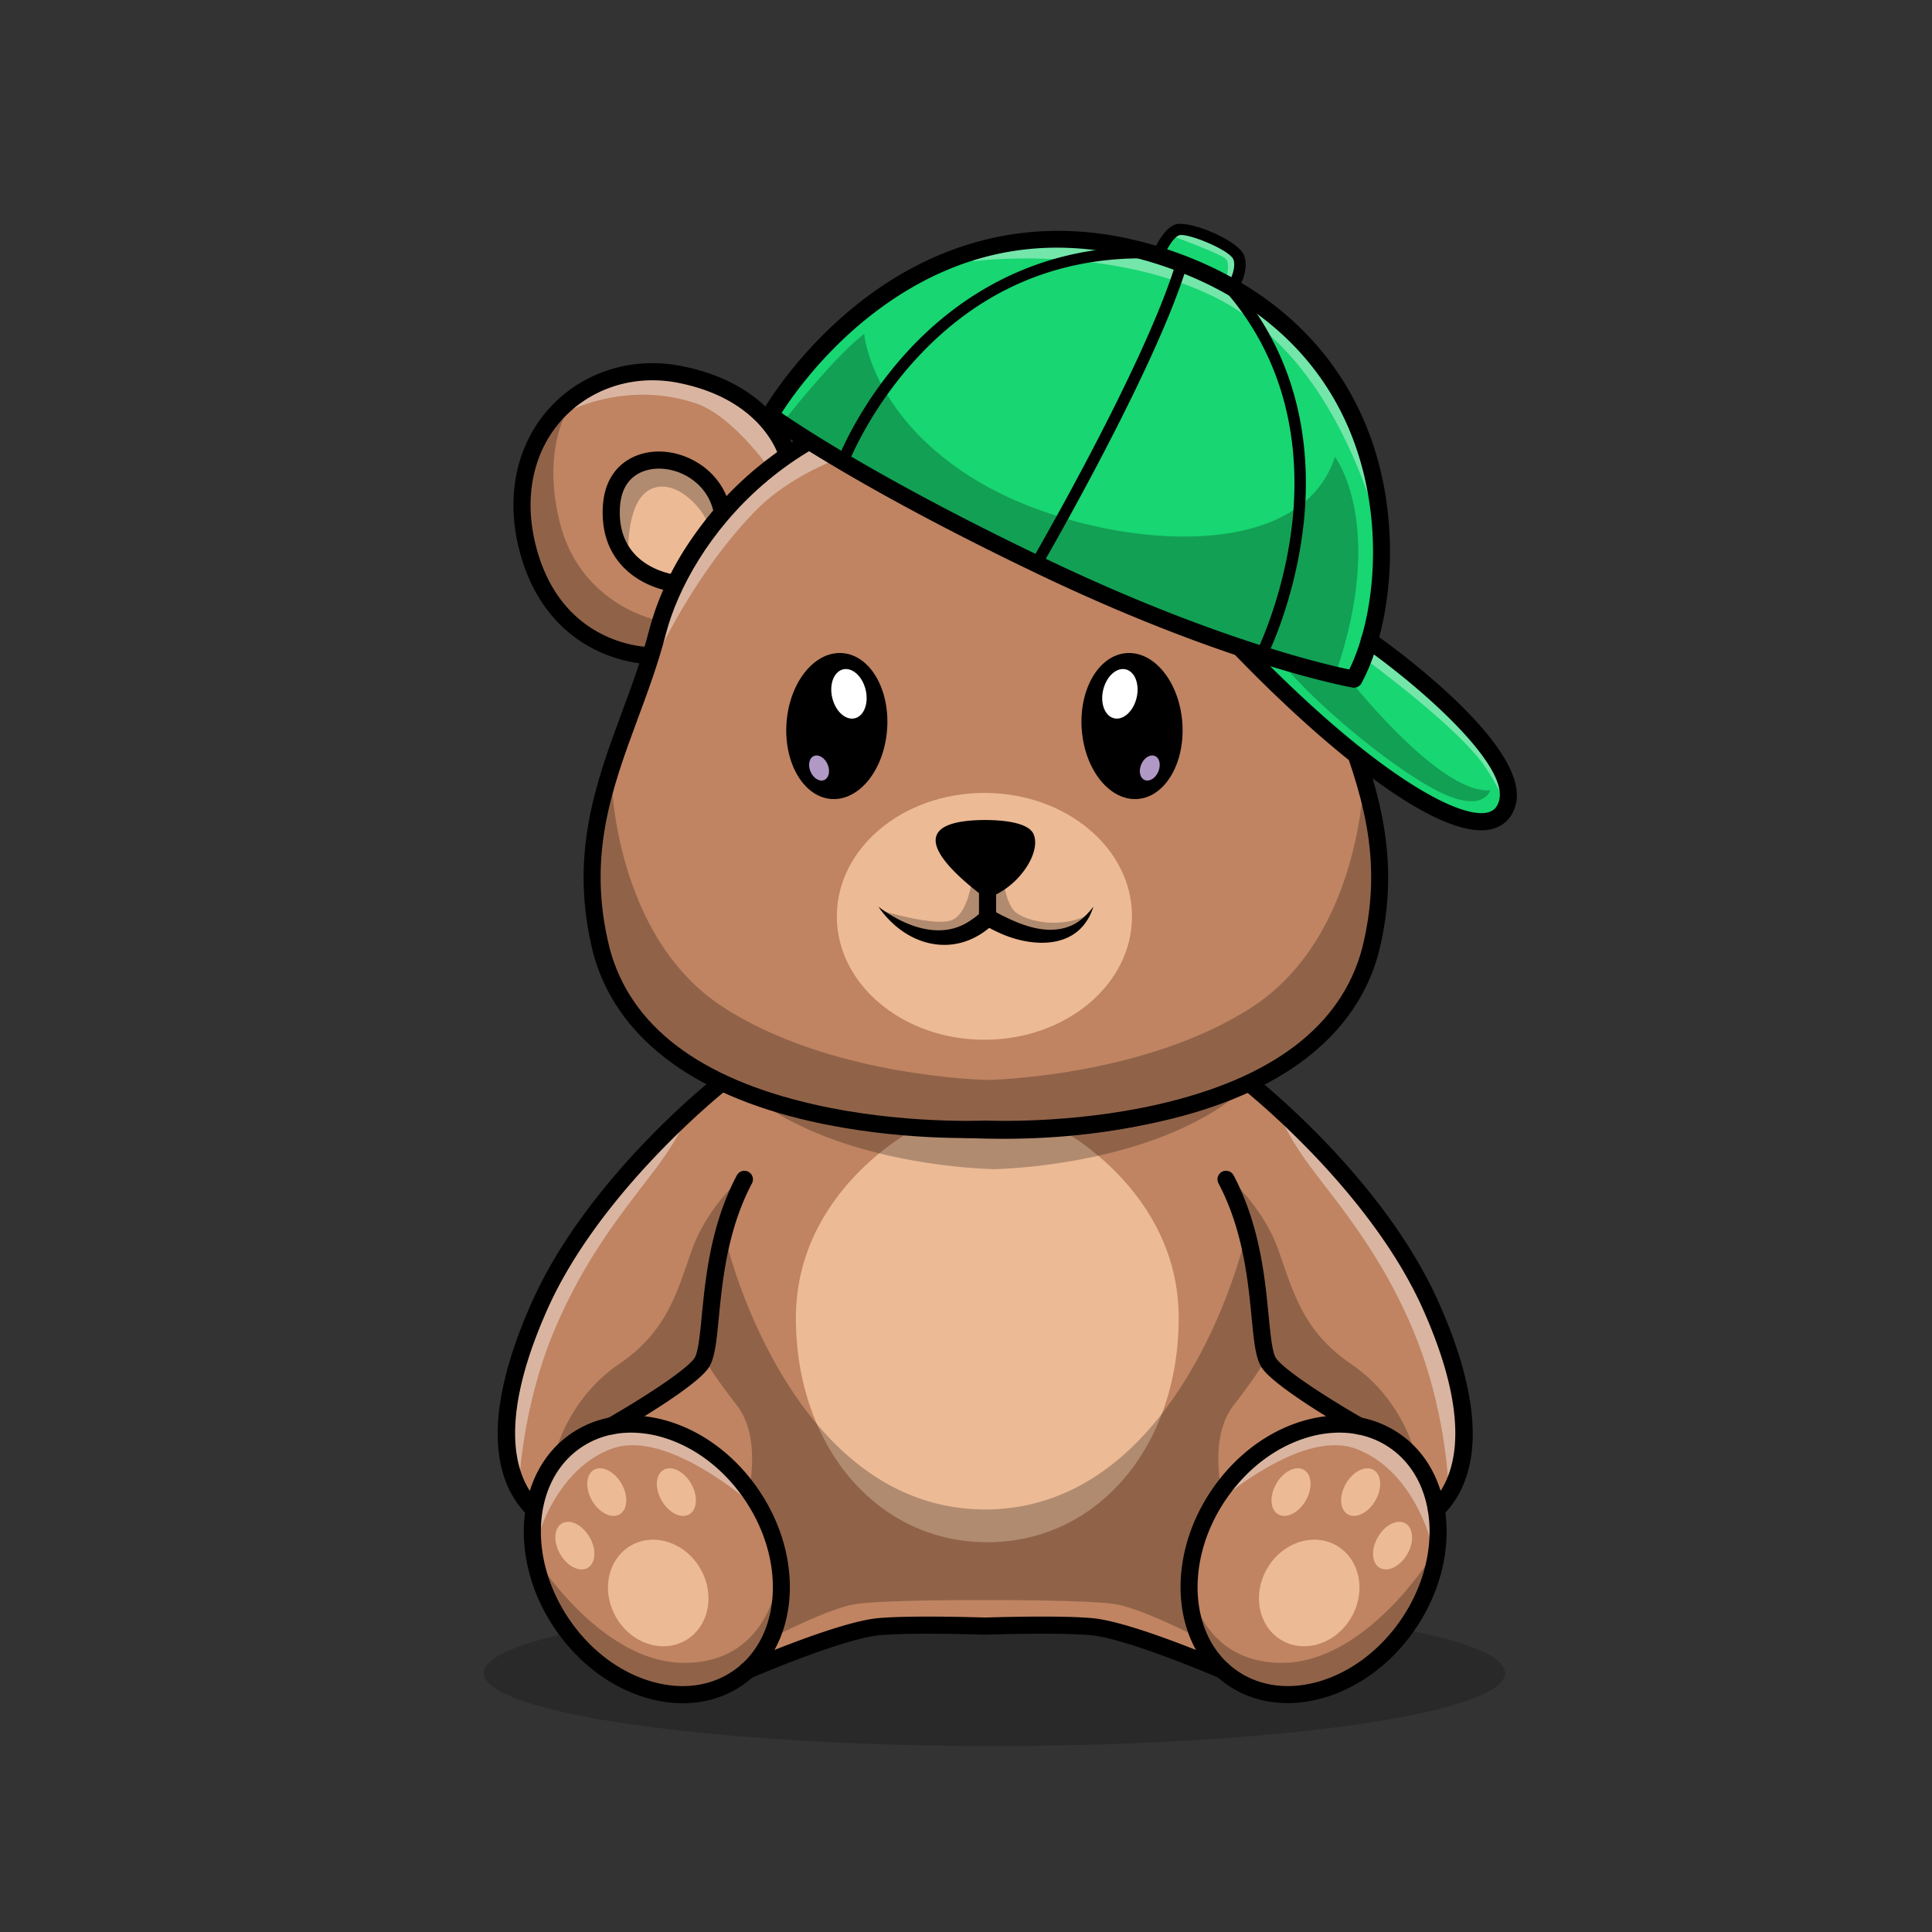<svg id="Layer_1" data-name="Layer 1" xmlns="http://www.w3.org/2000/svg" viewBox="0 0 4000 4000"><rect x="0" y="0" width="4000" height="4000" fill="#333333" stroke="none"/><defs><style>.cls-1{opacity:0.2;}.cls-2{fill:#c08462;}.cls-3{fill:#ecba95;}.cls-4{fill:none;}.cls-5{opacity:0.25;}.cls-6{opacity:0.4;}.cls-7{fill:#fff;}.cls-8{fill:#18d672;}.cls-9{fill:#b199c5;}</style></defs><g class="cls-1"><ellipse cx="2059.04" cy="3463.86" rx="1057.26" ry="151.14"/></g><path class="cls-2" d="M1550.74,3099.26c-43.65-64.45-104.66-111.44-171.78-132.32a244.18,244.18,0,0,0-72.48-11.45c-40,0-77.41,11-109.35,32.62-105.2,71.26-117.74,237.06-28,369.62s248.44,182.4,353.61,111.14S1640.52,3231.82,1550.74,3099.26Z"/><path class="cls-2" d="M2955.73,2706c-104.85-235.06-341.19-431.53-372-456.45-260.24,113.82-542.31,107.62-733.54,82.26-189.52-25.15-329.6-73.59-354.2-82.45-29.77,24.09-267.06,221-372.18,456.64-103.66,232.41-72,347.8-22.26,404.62,12.19-55.27,41.61-103.18,87.57-134.31a201.87,201.87,0,0,1,74.28-30.84c13.63-7.84,156.06-90.25,182.54-126.82,9.74-13.45,13.19-48.65,17.54-93.23,7.69-78.77,18.23-186.66,71.38-287.08a7.11,7.11,0,0,1,12.57,6.65c-51.84,97.94-62.22,204.21-69.8,281.82-4.74,48.53-8.17,83.61-20.18,100.19-21.93,30.29-111.88,86.28-159.09,114.45,27.39-1,55.92,2.91,84.78,11.89,70.19,21.83,133.88,70.81,179.34,137.92,79.55,117.45,81.73,260.31,13.17,347.45,57.83-23.82,182.61-72.74,244.22-78,57.84-5,162.73-2.84,220.09-1.13,56.94-1.72,161.84-3.86,219.67,1.13,61.55,5.31,186.13,54.13,244,78-27.51-34.83-44.24-79.23-48.21-129.68-5.77-73.27,16.09-150.59,61.55-217.7s109.15-116.09,179.34-137.92c28.86-9,57.4-12.85,84.78-11.89C2734,2913.31,2644,2857.32,2622.09,2827c-12-16.58-15.45-51.66-20.19-100.21-7.57-77.59-18-183.86-69.79-281.8a7.11,7.11,0,1,1,12.57-6.65c53.14,100.42,63.68,208.3,71.38,287.07,4.35,44.58,7.79,79.79,17.54,93.24,26.47,36.56,168.89,119,182.54,126.82a201.87,201.87,0,0,1,74.28,30.84c44.85,30.38,75.2,77.21,87.73,134.13C3027.81,3053.58,3059.28,2938.19,2955.73,2706Z"/><path class="cls-2" d="M2882.45,2988.11c-31.94-21.63-69.38-32.62-109.35-32.62a244.18,244.18,0,0,0-72.48,11.45c-67.12,20.88-128.13,67.87-171.78,132.32s-64.67,138.54-59.16,208.62c5.47,69.47,36.41,126.65,87.11,161s115.28,41.86,181.83,21.17c67.13-20.87,128.13-67.86,171.78-132.31s64.67-138.54,59.16-208.62C2964.09,3079.63,2933.16,3022.46,2882.45,2988.11Z"/><path class="cls-3" d="M2195.71,2338.45c-16.72-4.17-130.51,2.79-130.51,2.79l-21.1,5.81-21.1-5.81s-113.79-7-130.51-2.79c0,0-244.69,126.18-244.69,390.38s167,464.18,396.3,464.18,396.3-200,396.3-464.18S2195.71,2338.45,2195.71,2338.45Z"/><ellipse class="cls-3" cx="1362.77" cy="3298.08" rx="100.75" ry="113.32" transform="translate(-1466.46 1123.25) rotate(-30)"/><ellipse class="cls-3" cx="1190.18" cy="3200.03" rx="35.16" ry="53.18" transform="translate(-1440.56 1023.81) rotate(-30)"/><ellipse class="cls-3" cx="1256.23" cy="3089.25" rx="35.16" ry="53.18" transform="translate(-1376.32 1042) rotate(-30)"/><ellipse class="cls-3" cx="1400.38" cy="3089.25" rx="35.16" ry="53.18" transform="translate(-1357.01 1114.07) rotate(-30)"/><ellipse class="cls-3" cx="2710.57" cy="3298.08" rx="113.32" ry="100.75" transform="translate(-1500.93 3996.47) rotate(-60)"/><ellipse class="cls-3" cx="2883.16" cy="3200.03" rx="53.18" ry="35.16" transform="translate(-1329.72 4096.9) rotate(-60)"/><ellipse class="cls-3" cx="2817.11" cy="3089.25" rx="53.18" ry="35.16" transform="translate(-1266.82 3984.32) rotate(-60)"/><ellipse class="cls-3" cx="2672.96" cy="3089.25" rx="53.18" ry="35.16" transform="translate(-1338.89 3859.48) rotate(-60)"/><path class="cls-4" d="M1526,2910.24c-38.6-50.13-56.86-77.36-63.84-91.59a47,47,0,0,1-4.69,8.38c-21.93,30.29-111.88,86.28-159.09,114.45,27.39-1,55.92,2.91,84.78,11.89,65,20.22,124.44,63.77,169,123.42C1557.62,3045.77,1567.05,2963.52,1526,2910.24Z"/><path class="cls-4" d="M2527.38,3076.85c44.54-59.68,104-103.25,169-123.48,28.86-9,57.4-12.85,84.78-11.89C2734,2913.31,2644,2857.32,2622.09,2827a46.76,46.76,0,0,1-4.72-8.45c-6.95,14.22-25.21,41.45-63.87,91.66C2512.45,2963.55,2521.91,3045.87,2527.38,3076.85Z"/><path class="cls-4" d="M1419.4,3442.77c159.81-1.9,187.38-148.09,190.83-172.05-2.64-50-18.15-102.45-46.93-151.44-40.48-35-193.66-158.62-297.47-119.6-118.94,44.7-154.68,190.73-155.59,194.53a315,315,0,0,0,6.5,43.13C1147.34,3282,1269.19,3444.55,1419.4,3442.77Z"/><path class="cls-4" d="M2952.48,3075.59c15.73,43.77,20.84,90.9,10.79,118.8,0,0-35.12-149.42-155.63-194.71-95-35.72-231.46,64.86-284.92,109-39.46,62.2-58.28,132.5-53,199.2,0,.16,0,.32.05.49,17,51.41,62.61,133,181.7,134.4,174.07,2.06,310.16-216.73,310.16-216.73-14.66,82.26-64.12,151.8-102.79,192.35a362.45,362.45,0,0,0,51.6-60.66c43.66-64.46,64.67-138.54,59.16-208.62A243.09,243.09,0,0,0,2952.48,3075.59Z"/><path class="cls-4" d="M2040.57,3312.73H2039c-19.1,0-218-.22-270.67,8.94-48.11,8.37-139.47,53.64-162.67,65.4a217.1,217.1,0,0,1-29.92,51.67c57.83-23.82,182.61-72.74,244.22-78,57.84-5,162.73-2.84,220.09-1.13,56.94-1.72,161.84-3.86,219.67,1.13,61.55,5.31,186.13,54.13,244,78a215.86,215.86,0,0,1-29.88-51.64c-23.31-11.81-114.54-57-162.6-65.36C2258.52,3312.51,2059.67,3312.69,2040.57,3312.73Z"/><path class="cls-4" d="M2998.34,3069.62s-5.77-154.57-71.13-312.12-152.74-260.31-210.53-336.9c-41.82-55.43-61.24-96.56-68.82-115.14-32-29.52-55.71-49.1-64.09-55.88-18.53,8.11-37.19,15.54-55.91,22.47,26.63-7.21,41.85-12,41.85-12-177.72,150.44-486.16,160-511.14,160.5v0l-.83,0-.84,0v0c-24.46-.51-320.73-9.69-499.9-151.35-31.56-9.46-52.75-16.86-61-19.82-9,7.28-37,30.41-74.49,65.52-9.62,21.36-29,58.33-64.75,105.69-57.79,76.59-145.17,179.34-210.53,336.9-65.14,157-71.09,311-71.13,312.07a170.5,170.5,0,0,0,26.46,41.08c9-40.83,27.44-77.62,55-106.62l-.12.08-3.3-6.49s27.52-104.58,128.43-173.39,120.17-150.44,151.36-237.59,102-148.27,102-148.27a7.11,7.11,0,0,1,12.57,6.65c-22.45,42.42-37.11,86.4-47.15,128.94l5,2.59s131.78,547.92,534.42,548.66c402.64-.74,534.43-548.66,534.43-548.66l5.06-2.61c-10-42.53-24.69-86.5-47.14-128.92a7.11,7.11,0,1,1,12.57-6.65c.1.2.19.4.3.6,7.16,6.37,71.85,65.41,101.29,147.67,31.19,87.15,50.45,168.79,151.36,237.59s128.43,173.39,128.43,173.39l-3.16,6.22c27.16,28.41,46,64.78,55.25,106.63,23.18-26.55,42.38-65.86,45.75-123.83C3020.81,3021,3011.74,3048.83,2998.34,3069.62Z"/><g class="cls-5"><path d="M1432.93,2586.64c-31.19,87.15-50.45,168.79-151.36,237.59s-128.43,173.39-128.43,173.39l3.3,6.49.12-.08a197.74,197.74,0,0,1,32.6-27.69,201.87,201.87,0,0,1,74.28-30.84c13.63-7.84,156.06-90.25,182.54-126.82,9.74-13.45,13.19-48.65,17.54-93.23,7.69-78.77,18.23-186.66,71.38-287.08C1534.9,2438.37,1464.12,2499.49,1432.93,2586.64Z"/></g><g class="cls-5"><path d="M1610.23,3270.72c-3.45,24-31,170.15-190.83,172.05-150.21,1.78-272.06-160.81-302.66-205.43a351.42,351.42,0,0,0,52.43,120.39c89.79,132.54,248.44,182.4,353.61,111.14C1584.73,3426.91,1614.51,3352.16,1610.23,3270.72Z"/></g><g class="cls-5"><path d="M2797.63,2824.23c-100.91-68.8-120.17-150.44-151.36-237.59-29.44-82.26-94.13-141.3-101.29-147.67,52.87,100.25,63.4,207.85,71.08,286.47,4.35,44.58,7.79,79.79,17.54,93.24,26.47,36.56,168.89,119,182.54,126.82a200,200,0,0,1,106.76,58.34l3.16-6.22S2898.54,2893,2797.63,2824.23Z"/></g><g class="cls-5"><path d="M2651.43,3442.77c-119.09-1.42-164.73-83-181.7-134.4,5.58,69.25,36.48,126.24,87.06,160.5s115.28,41.86,181.83,21.17c43.7-13.59,84.77-38.31,120.18-71.65,38.67-40.55,88.13-110.09,102.79-192.35C2961.59,3226,2825.5,3444.83,2651.43,3442.77Z"/></g><g class="cls-5"><path d="M2039.76,3125.21c-402.64-.74-534.42-548.66-534.42-548.66l-5-2.59c-13.14,55.68-18.35,108.89-22.65,152.88-4.06,41.51-7.17,73.14-15.49,91.81,7,14.23,25.24,41.46,63.84,91.59,41,53.28,31.6,135.53,26.13,166.55,3.54,4.75,7,9.56,10.37,14.5,65.32,96.44,78.43,210,43.09,295.78,23.2-11.76,114.56-57,162.67-65.4,52.72-9.16,251.57-9,270.67-8.94h1.62c19.1,0,218-.22,270.67,8.94,48.06,8.36,139.29,53.55,162.6,65.36a256.73,256.73,0,0,1-18.33-78c-5.77-73.27,16.09-150.59,61.55-217.7,3.33-4.92,6.79-9.71,10.32-14.44-5.47-31-14.93-113.3,26.12-166.61,38.66-50.21,56.92-77.44,63.87-91.66-8.3-18.67-11.42-50.27-15.47-91.76-4.29-44-9.51-97.2-22.65-152.88l-5.06,2.61S2442.4,3124.47,2039.76,3125.21Z"/></g><g class="cls-5"><path d="M2056.9,2420.6l.84,0,.83,0v0c25-.52,333.42-10.06,511.14-160.5,0,0-15.22,4.78-41.85,12-244.06,90.3-500,83.34-677.63,59.79A1918.24,1918.24,0,0,1,1557,2269.21c179.17,141.66,475.44,150.84,499.9,151.35Z"/></g><g class="cls-6"><path class="cls-7" d="M1356.79,2420.6c35.73-47.36,55.13-84.33,64.75-105.69-86.64,81.14-224.32,226.64-297.69,391.12-83.16,186.44-79.21,297.53-48.72,363.54,0-1.07,6-155.06,71.13-312.07C1211.62,2599.94,1299,2497.19,1356.79,2420.6Z"/></g><g class="cls-6"><path class="cls-7" d="M1265.83,2999.68c103.81-39,257,84.58,297.47,119.6-4-6.74-8.09-13.43-12.56-20-43.65-64.45-104.66-111.44-171.78-132.32a244.18,244.18,0,0,0-72.48-11.45c-40,0-77.41,11-109.35,32.62-64,43.32-93.6,121.6-86.89,206.1C1111.15,3190.41,1146.89,3044.38,1265.83,2999.68Z"/></g><g class="cls-6"><path class="cls-7" d="M2927.21,2757.5c65.36,157.55,71.13,312.12,71.13,312.12,13.4-20.79,22.47-48.61,25.56-83,3.86-66.23-13-156.81-68.17-280.61-76.31-171.08-222.2-321.63-307.87-400.57,7.58,18.58,27,59.71,68.82,115.14C2774.47,2497.19,2861.85,2599.94,2927.21,2757.5Z"/></g><g class="cls-6"><path class="cls-7" d="M2807.64,2999.68c120.51,45.29,155.63,194.71,155.63,194.71,10.05-27.9,4.94-75-10.79-118.8-14.88-36.23-38.66-66.23-70-87.48-31.94-21.63-69.38-32.62-109.35-32.62a244.18,244.18,0,0,0-72.48,11.45c-67.12,20.88-128.13,67.87-171.78,132.32-2.11,3.11-4.12,6.27-6.12,9.42C2576.18,3064.54,2712.6,2964,2807.64,2999.68Z"/></g><path d="M2974,3143a17.73,17.73,0,0,1-12.37-30.43c42.65-41.52,97.33-149-15.61-402.16-99.46-223-318.94-411.37-364-448.47-260.83,112.13-542.12,105.82-733.22,80.46-181.41-24.06-314.54-68.12-350.75-80.94-43.7,36-264.64,225-364.54,448.95-112.93,253.17-58.25,360.64-15.61,402.16a17.73,17.73,0,0,1-24.73,25.4c-60.18-58.59-107.65-182.84,8-442,114.23-256.09,371.7-460,382.61-468.53a17.75,17.75,0,0,1,17.22-2.63c1.45.55,148,55.42,353.4,82.58,188.8,24.95,467.53,30.94,723.29-82.21a17.71,17.71,0,0,1,18.11,2.26c10.91,8.55,268.38,212.44,382.61,468.53,115.6,259.17,68.14,383.42,8,442A17.71,17.71,0,0,1,2974,3143Z"/><path d="M1413.54,3526.37a269,269,0,0,1-80-12.61c-72.48-22.54-138.17-73-185-142.11-97.47-143.88-81.95-325.17,34.59-404.11,57.09-38.66,129.23-47.31,203.14-24.32,72.47,22.55,138.17,73,185,142.11,97.46,143.89,82,325.17-34.6,404.11C1500.57,3513.93,1458.38,3526.37,1413.54,3526.37Zm-107-560.25c-37.88,0-73.29,10.36-103.44,30.78-100.35,68-111.62,227.17-25.12,354.87,42.31,62.47,101.32,108,166.15,128.14,63.41,19.71,124.74,12.68,172.72-19.82,100.35-68,111.62-227.18,25.12-354.88-42.31-62.46-101.32-108-166.15-128.13A233.47,233.47,0,0,0,1306.52,2966.12Z"/><path d="M1265.84,2970.05a17.73,17.73,0,0,1-8.8-33.13c61.79-35.24,160.8-97.47,180.35-124.46,8-11.12,11.7-48.49,15.56-88,7.78-79.66,18.44-188.75,72.56-291a17.73,17.73,0,1,1,31.34,16.59c-50.86,96.09-61.11,201.16-68.61,277.88-5.09,52.07-8.45,86.48-22.14,105.39-30.28,41.8-175.08,125.1-191.49,134.46A17.65,17.65,0,0,1,1265.84,2970.05Z"/><path d="M2665.86,3526.08c-43.92,0-86.3-11.78-123-36.64-116.54-78.94-132.06-260.22-34.59-404.11,46.8-69.1,112.5-119.56,185-142.11,73.91-23,146-14.34,203.14,24.32,116.54,78.94,132.06,260.23,34.59,404.11C2864.2,3470.23,2761.43,3526.08,2665.86,3526.08Zm107.2-560a233.53,233.53,0,0,0-69.29,11c-64.83,20.17-123.84,65.67-166.14,128.13-86.5,127.7-75.23,286.9,25.12,354.88s252.36,19.38,338.86-108.32,75.23-286.9-25.12-354.87C2846.36,2976.48,2810.94,2966.12,2773.06,2966.12Z"/><path d="M2813.73,2970.05a17.6,17.6,0,0,1-8.77-2.33c-16.41-9.36-161.21-92.66-191.48-134.46-13.7-18.91-17.06-53.32-22.14-105.4-7.5-76.72-17.76-181.79-68.61-277.87a17.73,17.73,0,1,1,31.34-16.59c54.12,102.27,64.77,211.36,72.55,291,3.87,39.56,7.52,76.92,15.58,88.05,19.54,27,118.55,89.22,180.33,124.46a17.73,17.73,0,0,1-8.8,33.13Z"/><path d="M2531.56,3475.82a17.53,17.53,0,0,1-7-1.47c-1.9-.82-191-82.36-267-88.92-56.67-4.89-160.42-2.75-217.22-1-.35,0-.71,0-1.06,0-56.81-1.71-160.56-3.85-217.22,1-76,6.56-265.09,88.1-267,88.92a17.73,17.73,0,1,1-14.09-32.53c8-3.46,196.29-84.66,278-91.71,58.27-5,163.12-2.9,220.8-1.18,57.68-1.72,162.52-3.85,220.79,1.18,81.75,7,270.06,88.25,278,91.71a17.73,17.73,0,0,1-7.06,34Z"/><path class="cls-2" d="M1347.33,1357.47s-201.53.82-256.57-229.44,123.84-389.88,314.65-353.18,224.81,168,224.81,168S1677.75,1320.42,1347.33,1357.47Z"/><g class="cls-6"><path class="cls-7" d="M1172.15,853.62s120-65.93,262.39-20.52C1512.29,854.53,1593.15,970,1593.15,970l37.07-27.18S1579,790,1391.88,776C1225.84,763.61,1172.15,853.62,1172.15,853.62Z"/></g><path class="cls-3" d="M1399.05,1207.84s-141.62-14.4-133.22-158.45,208-117,229.94,12.48C1495.77,1061.87,1432.48,1133.77,1399.05,1207.84Z"/><g class="cls-5"><path d="M1193.89,818.74s-78.36,86.09-35.25,261.45,205.57,204.71,205.57,204.71l-16.88,72.57s-183.59-10.85-235-164.75S1072.27,901.39,1193.89,818.74Z"/></g><g class="cls-5"><path d="M1301.21,1159.64s-9.09-121.18,46.64-147.14,120.26,54.12,120.33,83.56l27.59-38s-18.39-91.9-115.15-104.43S1218.11,1032.77,1301.21,1159.64Z"/></g><path d="M1347.29,1375.2c-3.52,0-56-.52-115.52-30.24-55.62-27.76-128.23-87.21-158.25-212.81-26.78-112-1.64-218.62,69-292.47,67.5-70.58,167-101.32,266.26-82.24,199.52,38.37,237.12,175.12,238.62,180.93a18.3,18.3,0,0,1,.43,2.23c1,7.76,22.79,191.74-78,319.8-51.56,65.48-125.73,104.07-220.47,114.69a17.29,17.29,0,0,1-1.9.11Zm0-17.73h0Zm3.55-570.12c-69.38,0-135.21,27.12-182.76,76.84-62.13,65-84,159.64-60.12,259.72,49.69,207.87,222.66,215.56,238.4,215.83,84.38-9.69,150.12-43.7,195.4-101.12,87.63-111.14,72.64-276.55,71-292.39-3.74-12.54-40.92-121.32-210.7-154A270.41,270.41,0,0,0,1350.88,787.35Z"/><path d="M1399.05,1225.57c-.59,0-1.2,0-1.8-.09-54.82-5.58-156.54-49.77-149.12-177.12,4.63-79.43,59.11-110.63,108.55-113.34,66-3.66,142.65,41.73,156.58,123.89a17.81,17.81,0,0,1-4.17,14.67c-.62.7-62,70.86-93.89,141.55A17.72,17.72,0,0,1,1399.05,1225.57Zm-34.75-255.3q-2.85,0-5.67.15c-21.25,1.17-71.1,11.29-75.1,80-6,102.86,73.94,130.73,105.25,137.67,28.88-58.53,72.25-112.53,87.89-131.16C1463.23,1001.56,1411.23,970.27,1364.3,970.27Z"/><path class="cls-2" d="M1734.48,2308c92.12,11.81,206.11,23,306.7,23s214.54-11.21,306.65-23c16.41-3,33-6.34,49.73-10.12,167.4-37.81,378.48-126,433.37-331.34,48.52-193.07-3.59-333.92-58.76-483-20.49-55.4-41.68-112.69-57.27-172.83-22.78-87.82-80.15-194.92-173-286.15a6.52,6.52,0,0,1-2.07-1.79c-.1-.14-.12-.32-.22-.46a692,692,0,0,0-101.78-81.91,6.34,6.34,0,0,1-4.61-3,.26.26,0,0,1,0-.08c-102.94-66.69-233.38-111.89-392-111.89s-289,45.2-392,111.89c0,0,0,0,0,.08a6.38,6.38,0,0,1-4.61,3,692.71,692.71,0,0,0-101.79,81.92c-.09.14-.11.32-.21.46a6.63,6.63,0,0,1-2.07,1.79c-92.87,91.23-150.25,198.33-173,286.15-15.59,60.14-36.78,117.43-57.28,172.83-55.16,149.12-107.27,290-58.72,483.14,54.86,205.25,265.94,293.43,433.34,331.24C1701.49,2301.66,1718.09,2305,1734.48,2308Zm136.23-393.49c18.57,10.06,38.53,17.32,58.94,20a122.49,122.49,0,0,0,60.17-6.76c17.71-6.7,33.89-17.43,48.32-30.34v-53.66c-21.78-16.87-99.39-79.64-88.74-109.85,7-19.81,52.35-24.12,78.78-24.92,3.72-.11,90.94-2.48,101.42,22.5,4,9.48,2.81,23-3.27,38-9.79,24.14-35.25,57.77-75.21,75.34v49.87a299.09,299.09,0,0,0,53,25.4c19,7,38.84,11.84,58.82,12.92s40.19-2.25,57.89-12c18-9.38,32-25.69,42.93-43.74-8.4,19.45-21.68,37.38-39.77,49.32a104,104,0,0,1-29.45,13c-10.41,2.86-21.18,3.72-31.85,3.78-21.43.09-42.43-4.69-62.5-11.35a292.54,292.54,0,0,1-53.35-24.58,1.49,1.49,0,0,1-.18,0c-15.48,13.68-33.13,25.2-52.68,32.27-21.13,7.28-44.08,9.39-65.81,5.14-21.81-3.8-42.23-12.88-60.58-24.61a235.24,235.24,0,0,1-26-19.73,188,188,0,0,1-22.85-23.25A246.82,246.82,0,0,0,1870.71,1914.51Z"/><ellipse class="cls-3" cx="2038.14" cy="1897.18" rx="305.6" ry="255.54"/><path d="M2114.35,1764.31c4.65-11.47,5.87-21.51,3.34-27.54-2.68-6.38-33.78-14.61-78-14.61-3.62,0-7.32,0-11.1.17-40.25,1.23-64.55,9.22-67,16.12-5.07,14.38,39.14,59.58,84,94.32C2082.25,1816.85,2105.48,1786.21,2114.35,1764.31Z"/><g class="cls-6"><ellipse class="cls-7" cx="2047.63" cy="1049.39" rx="48.96" ry="36.9"/></g><path class="cls-4" d="M1495.44,2084c224.3,146.72,549.19,151.9,549.19,151.9s324.89-5.18,549.2-151.9c191-124.91,223.18-379.89,228.54-452.94-14-49.73-31.94-98.18-50.2-147.52-20.48-55.38-41.67-112.65-57.25-172.76,2.16,15.24,1.64,26.67-2.78,31,0,0-79.19-166.57-198.4-286.53s-347-168.3-473.57-168.3c-8.7,0-17.93.25-27.52.72a35.12,35.12,0,0,1,2.29,7.67c6.4,38.1-50.82,80.14-127.81,93.9-74.59,13.34-140.2-4.82-150.05-40.61-64.79,26.14-125.4,61.25-170.49,106.62-119.2,120-198.39,286.53-198.39,286.53-3.21-3.15-4.34-10.07-3.9-19.43-15.24,55.89-35,109.38-54.12,161.19-15.8,42.72-31.34,84.77-44.35,127.56C1265.86,1612.91,1271.76,1937.67,1495.44,2084Zm470.9-177.57c33-8.59,43.54-67.18,45.88-83.88-30.38-26.22-70.69-66.31-62.82-88.64,7-19.81,52.35-24.12,78.78-24.92,3.72-.11,90.94-2.48,101.42,22.5,4,9.48,2.81,23-3.27,38-7.32,18-23.42,41.4-47.78,59.39,1.39,10.32,6.23,38.29,19.61,55.21,16.26,20.57,91.74,41.77,153.55,10.42a160.81,160.81,0,0,0,12-17.22,126.92,126.92,0,0,1-7.8,15.16l.05,0s-.32.52-.94,1.43c-8,12.84-18.29,24.31-31.08,32.75a104,104,0,0,1-29.45,13c-10.41,2.86-21.18,3.72-31.85,3.78-21.43.09-42.43-4.69-62.5-11.35a292.54,292.54,0,0,1-53.35-24.58,1.49,1.49,0,0,1-.18,0c-15.48,13.68-33.13,25.2-52.68,32.27-21.13,7.28-44.08,9.39-65.81,5.14-21.81-3.8-42.23-12.88-60.58-24.61a236.72,236.72,0,0,1-23.41-17.58,149.55,149.55,0,0,1-18.23-17.12l.28.08c-2.56-2.74-5.16-5.44-7.53-8.36,3.48,3.21,7.07,6.28,10.69,9.29C1847.29,1891.78,1931.91,1915.35,1966.34,1906.4Z"/><path class="cls-4" d="M2114.35,1764.31c4.65-11.47,5.87-21.51,3.34-27.54-2.68-6.38-33.78-14.61-78-14.61-3.62,0-7.32,0-11.1.17-40.25,1.23-64.55,9.22-67,16.12-5.07,14.38,39.14,59.58,84,94.32C2082.25,1816.85,2105.48,1786.21,2114.35,1764.31Z"/><path class="cls-4" d="M1630.88,933.59l-1.32-.82.71,1.25Z"/><g class="cls-5"><path d="M1826.18,1885.63l-.28-.08a149.55,149.55,0,0,0,18.23,17.12c-.86-.74-1.78-1.4-2.63-2.15A207,207,0,0,1,1826.18,1885.63Z"/></g><g class="cls-5"><path d="M2256,1892.41l-.05,0c-.29.48-.6.94-.89,1.41C2255.64,1892.93,2256,1892.41,2256,1892.41Z"/></g><g class="cls-5"><path d="M2051.12,1894.68a299.09,299.09,0,0,0,53,25.4c19,7,38.84,11.84,58.82,12.92s40.19-2.25,57.89-12c12-6.26,22.21-15.63,30.93-26.52-61.81,31.35-137.29,10.15-153.55-10.42-13.38-16.92-18.22-44.89-19.61-55.21a143.56,143.56,0,0,1-27.43,16Z"/></g><g class="cls-5"><path d="M1929.65,1934.49a122.49,122.49,0,0,0,60.17-6.76c17.71-6.7,33.89-17.43,48.32-30.34v-53.66c-5.68-4.4-15.18-12-25.92-21.21-2.34,16.7-12.84,75.29-45.88,83.88-34.43,8.95-119-14.62-137-19.84a238.53,238.53,0,0,0,41.37,28C1889.28,1924.57,1909.24,1931.83,1929.65,1934.49Z"/></g><g class="cls-5"><path d="M2843.46,1970a373.76,373.76,0,0,1-32.88,82.33c26.9-47.31,43.06-100.45,49.61-160.82,8-73.36,2.61-134.78-6.22-181.3C2867.44,1788.58,2867.93,1872.65,2843.46,1970Z"/></g><g class="cls-5"><path d="M2593.83,2084c-224.31,146.72-549.2,151.9-549.2,151.9s-324.89-5.18-549.19-151.9c-223.68-146.3-229.58-471.06-229.61-472.9-32.4,106.56-49,217.75-14.37,355.58,54.86,205.25,265.94,293.43,433.34,331.24,16.69,3.77,33.29,7.12,49.68,10.11,92.12,11.81,206.11,23,306.7,23s214.54-11.21,306.65-23c16.41-3,33-6.34,49.73-10.12,167.4-37.81,378.48-126,433.37-331.34,32.46-129.18,19.85-235-8.56-335.52C2817,1704.08,2784.8,1959.06,2593.83,2084Z"/></g><g class="cls-6"><path class="cls-7" d="M1368.2,1341.75s79.19-166.57,198.39-286.53c45.09-45.37,105.7-80.48,170.49-106.62,9.85,35.79,75.46,53.95,150.05,40.61,77-13.76,134.21-55.8,127.81-93.9a35.12,35.12,0,0,0-2.29-7.67c9.59-.47,18.82-.72,27.52-.72,126.61,0,354.37,48.33,473.57,168.3s198.4,286.53,198.4,286.53c4.42-4.33,4.94-15.76,2.78-31l0-.07c-22.78-87.82-80.15-194.92-173-286.15a6.52,6.52,0,0,1-2.07-1.79c-.1-.14-.12-.32-.22-.46a692,692,0,0,0-101.78-81.91,6.34,6.34,0,0,1-4.61-3,.26.26,0,0,1,0-.08c-102.94-66.69-233.38-111.89-392-111.89s-289,45.2-392,111.89c0,0,0,0,0,.08a6.38,6.38,0,0,1-4.61,3,692.71,692.71,0,0,0-101.79,81.92c-.09.14-.11.32-.21.46a6.63,6.63,0,0,1-2.07,1.79c-92.87,91.23-150.25,198.33-173,286.15-1,3.9-2.11,7.76-3.16,11.64C1363.86,1331.68,1365,1338.6,1368.2,1341.75Z"/></g><path d="M2082.61,2356.23c-22.76,0-37.41-.59-41.43-.77-15.1.69-180.54,7.13-361.42-33.68-249.56-56.31-405.75-177-451.71-348.88-50.47-200.81,5.41-351.86,59.44-497.93,20.29-54.83,41.26-111.53,56.55-170.47,31.71-122.29,112.82-244.7,222.55-335.85C1658.66,892.17,1815.73,801,2041.18,801s382.52,91.16,474.59,167.64c109.73,91.15,190.84,213.56,222.55,335.85,15.29,58.94,36.26,115.64,56.55,170.47,54,146.07,109.91,297.12,59.5,497.68-46,172.18-202.21,292.82-451.77,349.13C2269.84,2351.74,2145.39,2356.23,2082.61,2356.23ZM2041.18,2320c.3,0,.59,0,.88,0,1.69.07,172.36,8,353.43-33,238.83-54,381.67-162.81,424.56-323.28,47.67-189.66-3.87-329-58.44-476.48-20.59-55.65-41.88-113.2-57.6-173.87-49.72-191.71-267.26-476.93-662.83-476.93s-613.11,285.22-662.83,476.93c-15.72,60.67-37,118.22-57.6,173.87-54.57,147.5-106.11,286.82-58.38,476.73,42.83,160.22,185.67,269,424.5,323,181.07,41,351.74,33.06,353.43,33C2040.59,2320,2040.88,2320,2041.18,2320Z"/><path d="M2044.63,1858.1a17.73,17.73,0,0,1-10.75-3.63c-49.93-38.12-107-90.61-95.11-124.2,7-20,37.18-30.84,89.59-32.36,23-.69,99.1-.53,111.63,29.35,5.29,12.61,4,29-3.7,47.44-11.13,26.62-40.09,64.1-85.06,82.13A17.6,17.6,0,0,1,2044.63,1858.1ZM1973,1742.81c4.21,13.43,37,47.48,74.15,77,29.62-14.94,48.76-40.34,56.48-58.81,3.86-9.24,4.36-15.29,4.08-18.26-7-3.74-31-9.52-68.26-9.55h-.35C2001.32,1733.21,1979.77,1739.09,1973,1742.81Zm136.11.85Z"/><path d="M1818.65,1877.27c55.12,41.13,131.22,71.16,192.43,27.16,8.16-5.12,15.41-11.69,22.68-18a17.93,17.93,0,0,1,21.76-2c3.52,2.26,8,4.9,12.23,7.19,45.25,23.67,100.87,46.44,150.67,24.49,17.52-7.76,32.37-22.11,45.29-38.83-3.28,10-7.31,20.1-13.55,29.11-39.78,61.77-126.66,51.24-184.33,23.52a267.47,267.47,0,0,1-29.58-15.76l21.76-2c-77.69,74.64-181.62,49-239.36-34.92Z"/><path d="M2044.63,1918.9a17.73,17.73,0,0,1-17.73-17.73v-60.79a17.73,17.73,0,0,1,35.46,0v60.79A17.73,17.73,0,0,1,2044.63,1918.9Z"/><path class="cls-8" d="M2326.85,517.26c-230.34-48.67-406.55,33.78-518,117.4-119.87,89.92-190.14,198.24-205.44,223.24,14.27,10.1,59.21,41,138.6,88.1,11.39-26.81,55.25-121.8,140.37-214.75C1967.89,637.85,2112.54,528.83,2326.85,517.26Z"/><path class="cls-8" d="M2412.28,540.63c-11.61-3.92-23.06-7.38-34.43-10.65-237.58-4.53-395,111.74-485.33,210.19-85.83,93.59-129,189.23-138.85,212.73,88.46,52,216.64,122.37,389.29,205.48,27.76-48.2,232.36-406.67,295.2-608.47C2429.63,546.71,2421,543.59,2412.28,540.63Z"/><path class="cls-8" d="M2448.33,539.17h.14c.08,0,.14.09.22.12a765.92,765.92,0,0,1,94.13,43.45,6.42,6.42,0,0,1,2,1.09l4.52,2.51c5.35-10.47,15.46-33.82,9.17-50.72-8.12-21.85-100.83-59.81-119.15-53.17-13.08,4.76-26.18,27.93-32.77,42,3.32,1.08,6.61,2,10,3.18C2427.31,531.31,2437.89,535.17,2448.33,539.17Z"/><path class="cls-8" d="M2679.26,1093.74c16.77-135.54,5.6-331.91-142.33-498.68a748.53,748.53,0,0,0-86.18-40.34c-63.13,202-265.63,557.45-295.6,609.52l7.45,3.58c184,87.86,336,144.1,445.88,179.15C2619.49,1323.31,2663.25,1223.16,2679.26,1093.74Z"/><path class="cls-8" d="M2838.79,1337.38c-8.4,26.8-18.41,51.06-29.68,71.94a6.71,6.71,0,0,1-6.11,3.55,7.19,7.19,0,0,1-.91-.09c-1.29-.22-70.1-12.44-191.66-50.9a6.27,6.27,0,0,1-1.57-.41,1.83,1.83,0,0,1-.16-.13c-5.78-1.83-11.72-3.75-17.73-5.7,200.87,205.26,383.83,335.94,472.49,338.77a71.56,71.56,0,0,0,19.61-1.85c15.78-3.94,25.9-14.11,31-31.11C3143,1564.18,2886.56,1372.13,2838.79,1337.38Z"/><path class="cls-8" d="M2692.54,1095.87c-15.91,128.11-58.6,228-71.12,255.2,99,31,161.21,44,178.21,47.36,11-21.24,20.75-45.85,28.8-73a6.83,6.83,0,0,1,.46-1.61c33.89-115.59,37.41-276.76-18.71-422.08-46.11-119.42-127.42-216.39-238.72-286.37C2699.57,779.32,2708.78,965.27,2692.54,1095.87Z"/><g class="cls-6"><path class="cls-7" d="M2823.26,1362.11s200.61,146.07,253.94,229.1c41.61,62.81,38.16,84.57,38.16,84.57s8-36.54-6.81-77.63-64.64-95.94-110.12-139.37S2850,1337.14,2850,1337.14l-14.77-6.53Z"/></g><path class="cls-4" d="M2617.44,683.55c71.42,123.58,85.81,253.29,79.93,358.67,30.51-24.56,53.6-56.33,66.47-96.37,0,0,107.17,138.95,2.58,445.38,16.11,3.75,27.38,6.06,33.21,7.2,11-21.24,20.75-45.85,28.8-73a6.83,6.83,0,0,1,.46-1.61c20.64-70.4,29.91-157.72,21.41-248C2813.51,962.42,2748.64,796.08,2617.44,683.55Z"/><path class="cls-4" d="M1892.52,740.17A775.27,775.27,0,0,0,1834,812.46c33.47,56.92,91.63,125.28,192.75,185.31,47.57,28.24,104.81,52.88,166.17,71.9,67.73-122.6,182.46-339.06,235.35-489.86-63.29-20.91-127.37-32.56-185.57-38.68C2079,572.12,1964.44,661.76,1892.52,740.17Z"/><path class="cls-4" d="M2683.24,1052.72c8.05-114-7.22-259.61-97.16-394.09a490.69,490.69,0,0,0-74.62-45.16A659,659,0,0,0,2441,584.16c-52.86,150.73-166.76,366-234.88,489.5C2374.58,1123.22,2570.71,1130,2683.24,1052.72Z"/><path class="cls-4" d="M2838.79,1337.38c-8.4,26.8-18.41,51.06-29.68,71.94a6.71,6.71,0,0,1-6.11,3.55,7.19,7.19,0,0,1-.91-.09c-.17,0-1.59-.28-4.13-.77,39,48,195.2,232,287.57,224.2,0,0-14.71,53.13-118.35-3.3-99.69-54.28-248.22-180.82-310-256.73q-21.87-6.47-46.74-14.3a6.27,6.27,0,0,1-1.57-.41,1.83,1.83,0,0,1-.16-.13c-5.78-1.83-11.72-3.75-17.73-5.7,200.87,205.26,383.83,335.94,472.49,338.77a71.56,71.56,0,0,0,19.61-1.85c15.78-3.94,25.9-14.11,31-31.11C3143,1564.18,2886.56,1372.13,2838.79,1337.38Z"/><path class="cls-4" d="M1789.13,691.36s3.76,45.73,37.51,108.15a787.59,787.59,0,0,1,55.7-68.26c67-73.19,170.38-156,315.08-193.92-105.41-6.65-182.21,3.53-182.21,3.53-.94-4.92,2.38-9.93,9-14.76-87.19,24.95-159.43,66.6-215.37,108.56-119.87,89.92-190.14,198.24-205.44,223.24,4,2.85,10.6,7.42,19.61,13.49C1638.8,851.3,1730.75,735.91,1789.13,691.36Z"/><path class="cls-4" d="M2448.33,539.17h.14c.08,0,.14.09.22.12a768.58,768.58,0,0,1,89.06,40.78c2.62-7.29,8.76-34.25.57-43.6-8-9.14-85.9-38.45-109.08-47-9.36,9.23-17.8,24.61-22.67,35,3.32,1.08,6.61,2,10,3.18C2427.31,531.31,2437.89,535.17,2448.33,539.17Z"/><g class="cls-5"><path d="M2967.18,1632.91c103.64,56.43,118.35,3.3,118.35,3.3C2993.16,1644,2837,1460,2798,1412c-13.92-2.69-62.76-12.79-140.79-35.83C2719,1452.09,2867.49,1578.63,2967.18,1632.91Z"/></g><g class="cls-5"><path d="M2679.26,1093.74c1.62-13.13,3-26.84,4-41-112.53,77.25-308.66,70.5-477.15,20.94-24.67,44.71-43.35,77.39-50.94,90.58l7.45,3.58c184,87.86,336,144.1,445.88,179.15C2619.49,1323.31,2663.25,1223.16,2679.26,1093.74Z"/></g><g class="cls-5"><path d="M2763.84,945.85c-12.87,40-36,71.81-66.47,96.37-1,18.7-2.71,36.66-4.83,53.65-15.91,128.11-58.6,228-71.12,255.2,65.06,20.38,114.1,33,145,40.16C2871,1084.8,2763.84,945.85,2763.84,945.85Z"/></g><g class="cls-5"><path d="M1834,812.46c-47.48,66.25-73,123.06-80.29,140.44,88.46,52,216.64,122.37,389.29,205.48,7-12.2,25.4-44.31,49.92-88.71-61.36-19-118.6-43.66-166.17-71.9C1925.59,937.74,1867.43,869.38,1834,812.46Z"/></g><g class="cls-5"><path d="M1623,871.39c22.89,15.41,62,40.81,119,74.61,8.58-20.18,35.55-79,84.67-146.49-33.75-62.42-37.51-108.15-37.51-108.15C1730.75,735.91,1638.8,851.3,1623,871.39Z"/></g><g class="cls-6"><path class="cls-7" d="M2586.08,658.63a590.37,590.37,0,0,0-49.15-63.57,748.53,748.53,0,0,0-86.18-40.34q-4.44,14.24-9.78,29.44a659,659,0,0,1,70.49,29.31A490.69,490.69,0,0,1,2586.08,658.63Z"/></g><g class="cls-6"><path class="cls-7" d="M2428.23,579.81c3.61-10.29,6.93-20.28,9.93-29.9-8.53-3.2-17.12-6.32-25.88-9.28-11.61-3.92-23.06-7.38-34.43-10.65a657.24,657.24,0,0,0-135.19,11.15C2300.86,547.25,2364.94,558.9,2428.23,579.81Z"/></g><g class="cls-6"><path class="cls-7" d="M2850.3,1075.78c-5.46-58-18.18-117.21-40.12-174-46.11-119.42-127.42-216.39-238.72-286.37a589.21,589.21,0,0,1,46,68.17C2748.64,796.08,2813.51,962.42,2850.3,1075.78Z"/></g><g class="cls-6"><path class="cls-7" d="M2015.21,540.86s76.8-10.18,182.21-3.53a645.11,645.11,0,0,1,129.43-20.07c-114.77-24.25-216.09-15.94-302.67,8.84C2017.59,530.93,2014.27,535.94,2015.21,540.86Z"/></g><g class="cls-6"><path class="cls-7" d="M2537.75,580.08c1.68.9,3.41,1.75,5.07,2.67a6.42,6.42,0,0,1,2,1.09l4.52,2.51c5.35-10.47,15.46-33.82,9.17-50.72-8.12-21.85-100.83-59.81-119.15-53.17a29.52,29.52,0,0,0-10.1,7c23.18,8.58,101.07,37.89,109.08,47C2546.51,545.83,2540.37,572.79,2537.75,580.08Z"/></g><path d="M2803.23,1423.78a18.09,18.09,0,0,1-3-.26c-2.48-.43-253-44.81-648.13-233.53C1757.62,1001.6,1585.5,875.3,1583.81,874.05a17.73,17.73,0,0,1-4.87-23c3-5.29,75.15-130.84,214.85-235.78,129.65-97.37,343.55-193.4,626.29-97.92,200,67.53,342.22,196,411.36,371.58,75,190.55,50.46,408.61-12.62,525.52A17.71,17.71,0,0,1,2803.23,1423.78Zm-1185-568.86c46.82,32.27,219.33,145.55,549.18,303.08,340.3,162.53,571.09,216.62,626.16,228.08,54.71-112.15,73.57-309.82,4.92-484.14-65.2-165.54-200-286.91-389.73-351-214.83-72.55-414.23-41.61-592.66,91.94C1708.06,723.74,1640.72,819.86,1618.2,854.92Z"/><path d="M1745.17,967.74A11.66,11.66,0,0,1,1741,967a11.81,11.81,0,0,1-6.86-15.23c1.74-4.6,43.85-114,144.43-223.83,93.07-101.62,255.71-221.63,500.94-216.57a11.83,11.83,0,0,1,11.57,12.07A11.7,11.7,0,0,1,2379,535c-189.61-3.94-352,66.11-482.44,208.27C1798.8,849.75,1756.64,959,1756.22,960.11A11.81,11.81,0,0,1,1745.17,967.74Z"/><path d="M2145.62,1179.06a11.81,11.81,0,0,1-10.2-17.76c2.35-4,235.35-405.46,299.77-619a11.82,11.82,0,0,1,22.63,6.83c-65.22,216.21-299.61,620-302,624.07A11.82,11.82,0,0,1,2145.62,1179.06Z"/><path d="M2611.92,1367.21a11.81,11.81,0,0,1-10.55-17.13c.54-1.09,54.74-110.21,72.87-257.26,16.63-134.8,5.44-330.25-142.31-495.82a11.82,11.82,0,0,1,17.64-15.74c153.85,172.42,165.42,375.34,148,515.22-18.76,150.94-72.84,259.67-75.13,264.22A11.81,11.81,0,0,1,2611.92,1367.21Z"/><path d="M2552,607.26a11.83,11.83,0,0,1-10.06-18c5.35-8.79,17.93-35.3,11.74-51.92-7.38-19.85-96.21-55.94-112.58-50.19-11.52,4.19-26.09,29.36-32.76,45.9a11.82,11.82,0,0,1-21.93-8.82c3.32-8.28,21.21-50.06,46.61-59.29,27.59-10.05,130.85,32,142.82,64.16,11.27,30.31-11.16,68.29-13.76,72.52A11.82,11.82,0,0,1,2552,607.26Z"/><path d="M3066.62,1719c-117.65,0-337.87-184.57-512.3-365.9a17.73,17.73,0,0,1,25.56-24.58c254.54,264.62,437.85,368.73,500.25,353.57,12.14-3,19.35-10.26,23.34-23.69,21.76-73.12-159.37-233.6-278.66-317.57a17.73,17.73,0,0,1,20.41-29c33.71,23.73,328.35,235.32,292.23,356.68-7.58,25.48-24.5,42.09-48.95,48A92.43,92.43,0,0,1,3066.62,1719Z"/><path d="M1745.2,1352.26c-57.4-5.17-109.6,58.22-116.59,141.58s33.88,155.12,91.28,160.29,109.6-58.21,116.59-141.57S1802.6,1357.43,1745.2,1352.26Z"/><path class="cls-7" d="M1741.58,1387.19c-18.18,7.84-25.71,36.27-16.82,63.5s30.83,43,49,35.11,25.71-36.27,16.82-63.5S1759.76,1379.34,1741.58,1387.19Z"/><path class="cls-9" d="M1682.2,1566.92c-8.57,6.5-9.44,22.14-1.94,34.93s20.54,17.88,29.11,11.37,9.44-22.14,1.94-34.92S1690.78,1560.42,1682.2,1566.92Z"/><path d="M2331.09,1352.26c57.4-5.17,109.6,58.22,116.59,141.58S2413.8,1649,2356.4,1654.13s-109.6-58.21-116.59-141.57S2273.69,1357.43,2331.09,1352.26Z"/><path class="cls-7" d="M2334.71,1387.19c18.18,7.84,25.71,36.27,16.82,63.5s-30.83,43-49,35.11-25.71-36.27-16.82-63.5S2316.53,1379.34,2334.71,1387.19Z"/><path class="cls-9" d="M2394.08,1566.92c8.58,6.5,9.45,22.14,1.94,34.93s-20.53,17.88-29.1,11.37-9.44-22.14-1.94-34.92S2385.51,1560.42,2394.08,1566.92Z"/></svg>